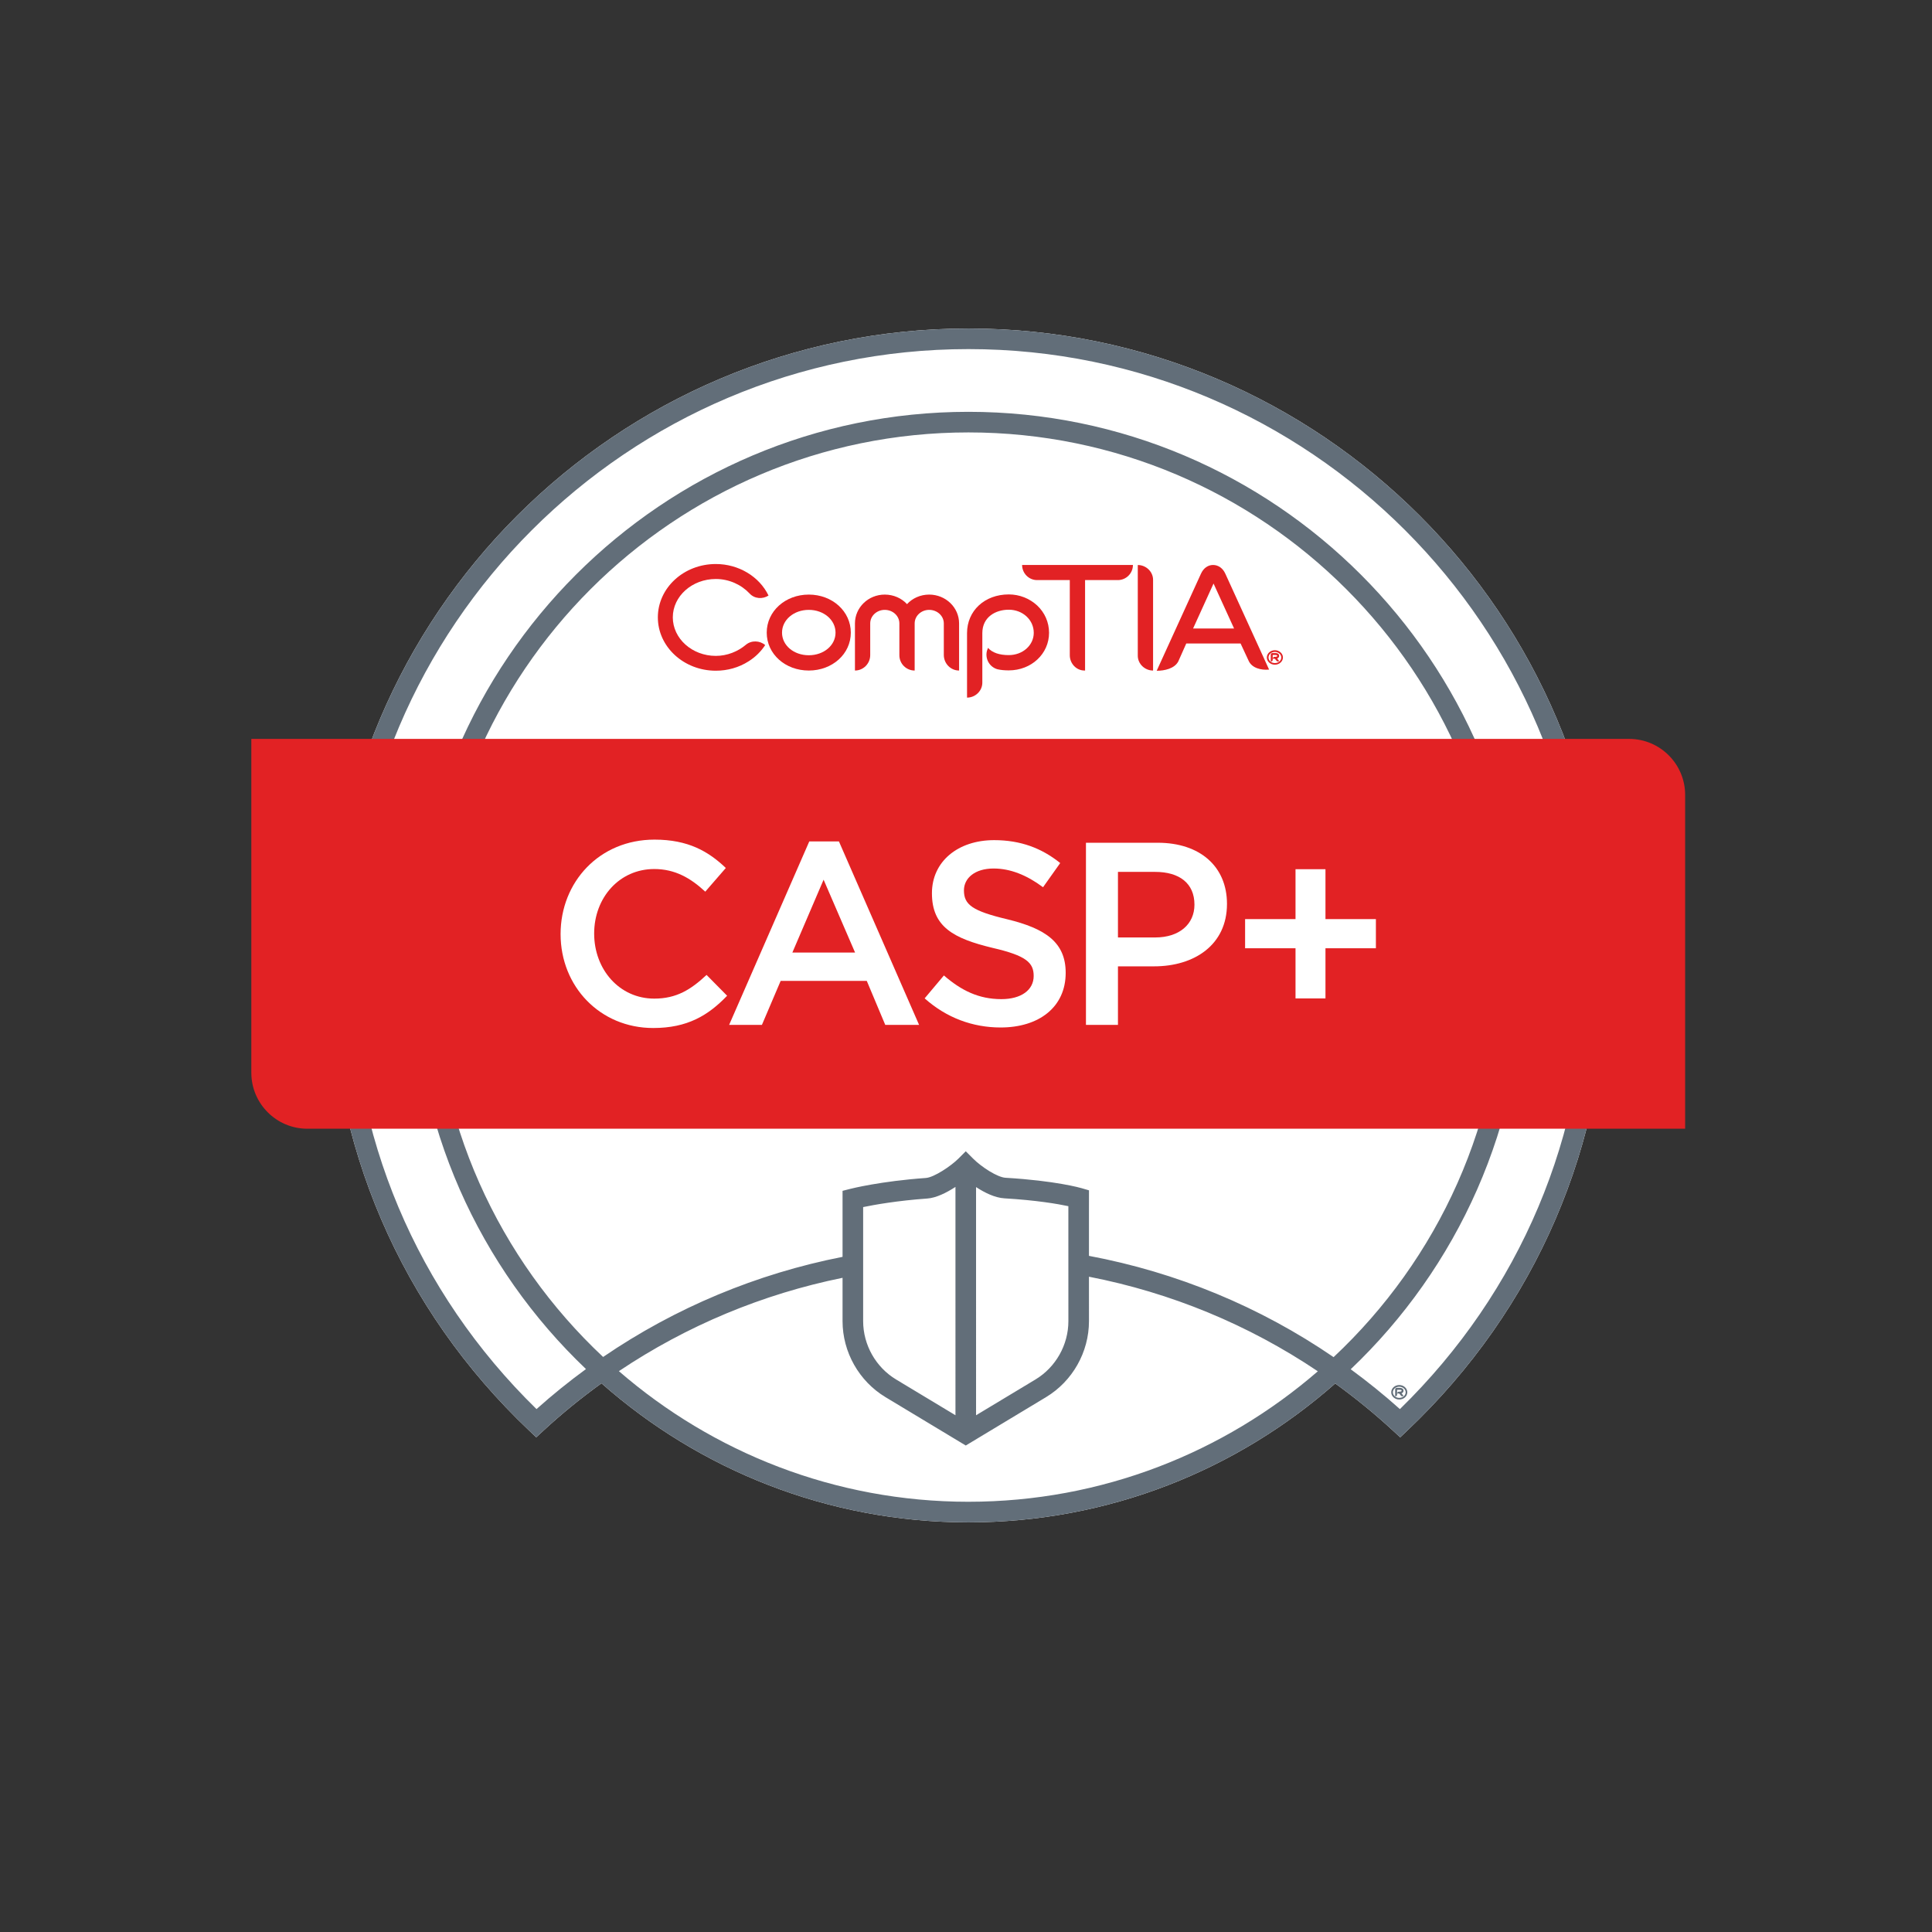 <?xml version="1.0" encoding="UTF-8" standalone="no"?>
<!-- Created with Inkscape (http://www.inkscape.org/) -->

<svg
   version="1.1"
   id="svg1"
   width="384"
   height="384"
   viewBox="0 0 384 384"
   sodipodi:docname="casp-logo62b0352c09d76fc19da8ff00002c2329.eps"
   xmlns:inkscape="http://www.inkscape.org/namespaces/inkscape"
   xmlns:sodipodi="http://sodipodi.sourceforge.net/DTD/sodipodi-0.dtd"
   xmlns="http://www.w3.org/2000/svg"
   xmlns:svg="http://www.w3.org/2000/svg">
  <rect x="0" y="0" width="384" height="384" fill="#333333" stroke="none"/>
  <defs
     id="defs1" />
  <sodipodi:namedview
     id="namedview1"
     pagecolor="#ffffff"
     bordercolor="#000000"
     borderopacity="0.25"
     inkscape:showpageshadow="2"
     inkscape:pageopacity="0.0"
     inkscape:pagecheckerboard="0"
     inkscape:deskcolor="#d1d1d1">
    <inkscape:page
       x="0"
       y="0"
       inkscape:label="1"
       id="page1"
       width="384"
       height="384"
       margin="0"
       bleed="0" />
  </sodipodi:namedview>
  <g
     id="g1"
     inkscape:groupmode="layer"
     inkscape:label="1">
    <g
       id="group-R5">
      <path
         id="path2"
         d="m 1447.26,2396.3 c -526.213,0 -954.326,-428.11 -954.326,-954.33 0,-264.62 105.828,-510.65 297.972,-692.771 l 10.446,-9.91 10.582,9.781 c 27.64,25.532 56.718,49.121 86.918,70.918 C 1045.2,690.801 1237.17,612.18 1447.26,612.18 c 209.96,0 401.82,78.531 548.13,207.57 30.03,-21.73 58.98,-45.262 86.51,-70.711 l 10.59,-9.769 10.45,9.91 c 192.57,182.492 298.63,428.53 298.63,692.79 0,526.22 -428.1,954.33 -954.31,954.33"
         style="fill:#ffffff;fill-opacity:1;fill-rule:nonzero;stroke:none"
         transform="matrix(0.133,0,0,-0.133,0,384)" />
      <path
         id="path3"
         d="m 2092.06,781.422 c -23.62,21.18 -48.2,40.976 -73.53,59.566 159.07,151.274 258.53,364.662 258.53,600.982 0,457.56 -372.25,829.81 -829.8,829.81 -457.565,0 -829.815,-372.25 -829.815,-829.81 0,-236.17 99.348,-449.45 258.254,-600.708 -25.496,-18.66 -50.195,-38.551 -73.918,-59.821 -179.433,175.219 -278.066,409.209 -278.066,660.529 0,509.24 414.308,923.55 923.545,923.55 509.24,0 923.53,-414.31 923.53,-923.55 0,-250.98 -98.86,-484.99 -278.73,-660.548 z m -633.42,331.798 c 12.89,-8.42 28.21,-15.98 42.26,-16.81 48.19,-2.84 80.12,-8.43 95.69,-11.73 l -0.01,-12.8 0.03,-159.04 c 0,-35.481 -18.88,-68.879 -49.26,-87.192 l -88.71,-53.418 z m -30.77,-340.97 -88.69,53.422 c -30.38,18.297 -49.25,51.707 -49.27,87.187 v 170.461 c 16.86,3.49 51.11,9.62 95.91,12.8 13.2,0.94 28.74,8.68 42.05,17.35 z m -779.643,669.72 c 0,440.59 358.453,799.03 799.033,799.03 440.58,0 799.02,-358.44 799.02,-799.03 0,-229.73 -97.59,-436.99 -253.33,-582.88 -110.18,75.422 -234.41,126.719 -365.58,151.35 l -0.01,61.43 0.04,36.49 -11.08,3.23 c -1.57,0.46 -38.9,11.14 -113.61,15.54 -12.07,0.71 -35.61,15.75 -48.57,28.72 l -10.89,10.89 -10.88,-10.9 c -11.07,-11.07 -36.41,-28.13 -48.74,-29.01 -67.45,-4.79 -111.1,-15.79 -112.91,-16.26 l -11.59,-2.96 v -98.65 C 1130.85,983.75 1009.2,933.02 901.305,859.34 745.715,1005.22 648.227,1212.37 648.227,1441.97 Z M 1447.26,642.949 c -199.59,0 -382.18,73.742 -522.377,195.18 101.227,67.922 214.687,115.211 334.247,139.5 v -64.77 c 0.02,-46.211 24.6,-89.73 64.17,-113.558 l 119.97,-72.281 119.95,72.269 c 39.58,23.84 64.17,67.34 64.17,113.551 l -0.02,66.422 c 122.33,-23.774 238.49,-71.684 342.02,-141.34 -140.15,-121.32 -322.64,-194.973 -522.13,-194.973 z m 0,1753.351 c -526.213,0 -954.326,-428.11 -954.326,-954.33 0,-264.62 105.828,-510.65 297.972,-692.771 l 10.446,-9.91 10.582,9.781 c 27.64,25.532 56.718,49.121 86.918,70.918 C 1045.2,690.801 1237.17,612.18 1447.26,612.18 c 209.96,0 401.82,78.531 548.13,207.57 30.03,-21.73 58.98,-45.262 86.51,-70.711 l 10.59,-9.769 10.45,9.91 c 192.57,182.492 298.63,428.53 298.63,692.79 0,526.22 -428.1,954.33 -954.31,954.33"
         style="fill:#626e79;fill-opacity:1;fill-rule:nonzero;stroke:none"
         transform="matrix(0.133,0,0,-0.133,0,384)" />
      <path
         id="path4"
         d="m 1208.66,1885.16 c -35.22,0 -62.85,24.74 -62.85,56.62 0,31.9 27.63,56.88 62.85,56.88 35.2,0 62.81,-24.98 62.81,-56.88 0,-31.88 -27.61,-56.62 -62.81,-56.62 m 0,90.66 c -22.39,0 -39.99,-15 -39.99,-34.04 0,-19.04 17.6,-33.78 39.99,-33.78 22.38,0 39.98,14.74 39.98,33.78 0,19.04 -17.6,34.04 -39.98,34.04"
         style="fill:#e22224;fill-opacity:1;fill-rule:nonzero;stroke:none"
         transform="matrix(0.133,0,0,-0.133,0,384)" />
      <path
         id="path5"
         d="m 1433.27,1885.16 c -12.61,0 -22.82,10.45 -22.82,23.32 v 47.11 c 0,11.19 -9.78,20.23 -21.91,20.23 -11.89,0 -21.65,-9.04 -21.65,-20.23 v -70.43 c -12.64,0 -22.85,10.23 -22.85,22.84 v 47.59 c 0,11.19 -9.76,20.23 -21.88,20.23 -11.91,0 -21.69,-9.04 -21.69,-20.23 v -47.37 c 0,-12.61 -10.2,-23.06 -22.82,-23.06 v 70.43 c 0,23.79 19.98,43.07 44.51,43.07 13.29,0 25.21,-5.46 33.3,-14.28 8.08,8.82 20,14.28 33.08,14.28 24.74,0 44.73,-19.28 44.73,-43.07 v -70.43"
         style="fill:#e22224;fill-opacity:1;fill-rule:nonzero;stroke:none"
         transform="matrix(0.133,0,0,-0.133,0,384)" />
      <path
         id="path6"
         d="m 1507.52,1885.39 c -5.96,0 -11.67,0.46 -16.9,1.67 -11.91,3.34 -18.81,15.68 -15.7,27.6 0.46,1.43 0.94,2.84 1.44,4.05 l 0.2,0.24 c 6.44,-7.16 16.91,-10.73 30.96,-10.73 20.96,0 37.35,14.75 37.35,33.33 0,19.27 -16.39,34.5 -37.35,34.5 -19.76,0 -39.51,-10.95 -39.51,-34.99 v -74 c 0,-12.37 -10.46,-22.38 -22.85,-22.38 v 96.38 c 0,33.33 26.2,57.84 62.36,57.84 15.96,0 30.93,-5.95 42.34,-16.42 11.46,-10.71 17.86,-25.24 17.86,-40.93 0,-31.43 -26.41,-56.16 -60.2,-56.16"
         style="fill:#e22224;fill-opacity:1;fill-rule:nonzero;stroke:none"
         transform="matrix(0.133,0,0,-0.133,0,384)" />
      <path
         id="path7"
         d="m 1670.46,2020.32 h -48.9 v -135.15 h -0.94 c -12.13,0 -21.9,10.44 -21.9,22.82 v 112.33 h -48.92 c -12.37,0 -22.35,10.23 -22.35,22.61 h 165.63 c 0,-12.38 -9.99,-22.61 -22.62,-22.61"
         style="fill:#e22224;fill-opacity:1;fill-rule:nonzero;stroke:none"
         transform="matrix(0.133,0,0,-0.133,0,384)" />
      <path
         id="path8"
         d="m 1866.08,1899.52 -12.13,26.08 h -81.16 l -11.95,-26.84 c -5.66,-10.8 -20.73,-13.96 -32.27,-13.96 l 66.17,145.04 c 3.74,8.32 10.4,13.07 18.12,13.07 7.7,0 14.55,-4.75 18.31,-13.07 l 65.39,-143.28 c -12.3,-1.17 -25.7,2.49 -30.48,12.96 m -50.64,119.84 -32.49,-71.4 h 61.27 l -32.72,71.64 3.94,-0.24"
         style="fill:#e22224;fill-opacity:1;fill-rule:nonzero;stroke:none"
         transform="matrix(0.133,0,0,-0.133,0,384)" />
      <path
         id="path9"
         d="m 1120.17,2000.33 c -12.37,13.08 -30.45,21.63 -50.45,21.63 -35.45,0 -64.26,-25.68 -64.26,-57.33 0,-31.65 28.81,-57.58 64.26,-57.58 16.9,0 32.84,6.42 44.98,16.65 8.34,6.91 20.7,6.41 28.81,-0.48 -6.21,-9.51 -14.53,-17.84 -24.76,-24.26 -14.53,-9.3 -31.43,-14.06 -49.03,-14.06 -47.83,0 -86.615,35.71 -86.615,79.73 0,44.03 38.785,79.71 86.615,79.71 34.03,0 64.97,-18.55 78.77,-47.11 -8.8,-5.71 -20.95,-5 -28.32,3.1"
         style="fill:#e22224;fill-opacity:1;fill-rule:nonzero;stroke:none"
         transform="matrix(0.133,0,0,-0.133,0,384)" />
      <path
         id="path10"
         d="m 1905.2,1893.88 c -6.64,0 -12.01,4.83 -12.01,10.78 0,5.94 5.37,10.86 12.01,10.86 6.62,0 12.03,-4.92 12.03,-10.86 0,-5.95 -5.41,-10.78 -12.03,-10.78 m 0,19.11 c -5.28,0 -9.5,-3.74 -9.5,-8.33 0,-4.59 4.22,-8.34 9.5,-8.34 5.28,0 9.57,3.75 9.57,8.34 0,4.59 -4.29,8.33 -9.57,8.33 m 4.42,-9.35 c -0.3,-0.2 -0.68,-0.34 -1.09,-0.45 0,0 0.73,-0.91 3,-3.62 l -0.42,-0.36 c -0.96,-0.78 -2.41,-0.67 -3.21,0.25 -2.51,2.99 -2.76,3.36 -2.76,3.36 h -2.88 v 0.82 c 0.11,1.07 1.05,2 2.22,2 h 1.39 c 1,0 1.77,0.19 2.27,0.49 0.44,0.19 0.56,0.5 0.56,0.94 0,0.35 0,1.34 -2.83,1.34 h -3.92 v -7.51 c 0,-1.19 -1.04,-2.19 -2.31,-2.19 h -0.57 v 10.43 c 0.06,1.17 1.03,2.08 2.21,2.14 h 4.59 c 5.16,0 5.72,-2.94 5.72,-4.21 0,-1.5 -0.76,-2.71 -1.97,-3.43"
         style="fill:#e22224;fill-opacity:1;fill-rule:nonzero;stroke:none"
         transform="matrix(0.133,0,0,-0.133,0,384)" />
      <path
         id="path11"
         d="m 1700.33,2042.86 v -135.58 c 0,-12.14 10.48,-22.14 22.85,-22.14 v 135.6 c 0,12.12 -10.48,22.12 -22.85,22.12"
         style="fill:#e22224;fill-opacity:1;fill-rule:nonzero;stroke:none"
         transform="matrix(0.133,0,0,-0.133,0,384)" />
      <path
         id="path12"
         d="M 2434.67,1782.98 H 375.602 v -498.9 c 0,-46.12 37.523,-83.65 83.64,-83.65 H 2518.31 v 498.89 c 0,46.13 -37.53,83.66 -83.64,83.66"
         style="fill:#e22224;fill-opacity:1;fill-rule:nonzero;stroke:none"
         transform="matrix(0.133,0,0,-0.133,0,384)" />
      <path
         id="path13"
         d="m 2091.08,795.762 c -6.63,0 -12.01,4.84 -12.01,10.777 0,5.93 5.38,10.859 12.01,10.859 6.62,0 12.03,-4.929 12.03,-10.859 0,-5.937 -5.41,-10.777 -12.03,-10.777 m 0,19.109 c -5.27,0 -9.5,-3.742 -9.5,-8.332 0,-4.598 4.23,-8.34 9.5,-8.34 5.29,0 9.57,3.742 9.57,8.34 0,4.59 -4.28,8.332 -9.57,8.332 m 4.43,-9.351 c -0.31,-0.2 -0.69,-0.329 -1.1,-0.45 0,0 0.73,-0.91 3.01,-3.621 l -0.43,-0.367 c -0.95,-0.781 -2.4,-0.66 -3.2,0.258 -2.51,2.992 -2.76,3.359 -2.76,3.359 h -2.89 v 0.821 c 0.12,1.07 1.05,2 2.22,2 h 1.4 c 0.99,0 1.77,0.191 2.27,0.5 0.43,0.179 0.56,0.5 0.56,0.929 0,0.352 0,1.332 -2.83,1.332 h -3.93 v -7.5 c 0,-1.199 -1.03,-2.179 -2.3,-2.179 h -0.57 v 10.429 c 0.06,1.16 1.03,2.071 2.21,2.129 h 4.59 c 5.15,0 5.71,-2.941 5.71,-4.211 0,-1.5 -0.76,-2.719 -1.96,-3.429"
         style="fill:#626e79;fill-opacity:1;fill-rule:nonzero;stroke:none"
         transform="matrix(0.133,0,0,-0.133,0,384)" />
      <path
         id="path14"
         d="m 976.188,1350.94 c -79.336,0 -138.434,61.82 -138.434,140.37 0,77.77 57.93,141.17 140.371,141.17 50.175,0 80.505,-17.51 106.555,-42.39 l -30.72,-35.39 c -21.78,20.22 -45.11,33.83 -76.218,33.83 -52.105,0 -89.82,-42.77 -89.82,-96.43 0,-53.67 37.715,-97.23 89.82,-97.23 33.448,0 54.828,13.62 78.158,35.4 l 30.72,-31.11 c -28.39,-29.55 -59.5,-48.22 -110.432,-48.22"
         style="fill:#ffffff;fill-opacity:1;fill-rule:nonzero;stroke:none"
         transform="matrix(0.133,0,0,-0.133,0,384)" />
      <path
         id="path15"
         d="m 1230.8,1572.58 -46.67,-108.87 h 93.71 z m 142.71,-216.97 h -50.57 l -27.6,65.71 h -128.71 l -28,-65.71 h -49 l 119.77,274.14 h 44.33 l 119.78,-274.14"
         style="fill:#ffffff;fill-opacity:1;fill-rule:nonzero;stroke:none"
         transform="matrix(0.133,0,0,-0.133,0,384)" />
      <path
         id="path16"
         d="m 1505.08,1513.48 c 57.55,-13.99 87.5,-34.6 87.5,-80.1 0,-51.32 -40.05,-81.65 -97.23,-81.65 -41.6,0 -80.88,14.37 -113.54,43.53 l 28.78,34.22 c 26.06,-22.55 52.11,-35.38 85.93,-35.38 29.55,0 48.23,13.61 48.23,34.61 0,19.83 -10.89,30.33 -61.46,41.99 -57.93,14 -90.59,31.12 -90.59,81.67 0,47.44 38.88,79.33 92.93,79.33 39.67,0 71.18,-12.06 98.77,-34.23 l -25.66,-36.15 c -24.5,18.27 -48.99,27.99 -73.89,27.99 -27.98,0 -44.32,-14.39 -44.32,-32.66 0,-21.39 12.45,-30.73 64.55,-43.17"
         style="fill:#ffffff;fill-opacity:1;fill-rule:nonzero;stroke:none"
         transform="matrix(0.133,0,0,-0.133,0,384)" />
      <path
         id="path17"
         d="m 1726.3,1584.25 h -55.6 v -97.99 h 55.6 c 36.17,0 58.72,19.84 58.72,49 0,32.27 -22.94,48.99 -58.72,48.99 z m -1.54,-141.15 h -54.06 v -87.49 h -47.83 v 272.19 h 107.33 c 63.37,0 103.43,-35.77 103.43,-91.37 0,-61.45 -49,-93.33 -108.87,-93.33"
         style="fill:#ffffff;fill-opacity:1;fill-rule:nonzero;stroke:none"
         transform="matrix(0.133,0,0,-0.133,0,384)" />
      <path
         id="path18"
         d="m 1936.05,1470.12 h -75.35 v 43.57 h 75.35 v 74.57 h 44.75 v -74.57 h 75.36 v -43.57 h -75.36 v -74.96 h -44.75 v 74.96"
         style="fill:#ffffff;fill-opacity:1;fill-rule:nonzero;stroke:none"
         transform="matrix(0.133,0,0,-0.133,0,384)" />
    </g>
  </g>
</svg>
